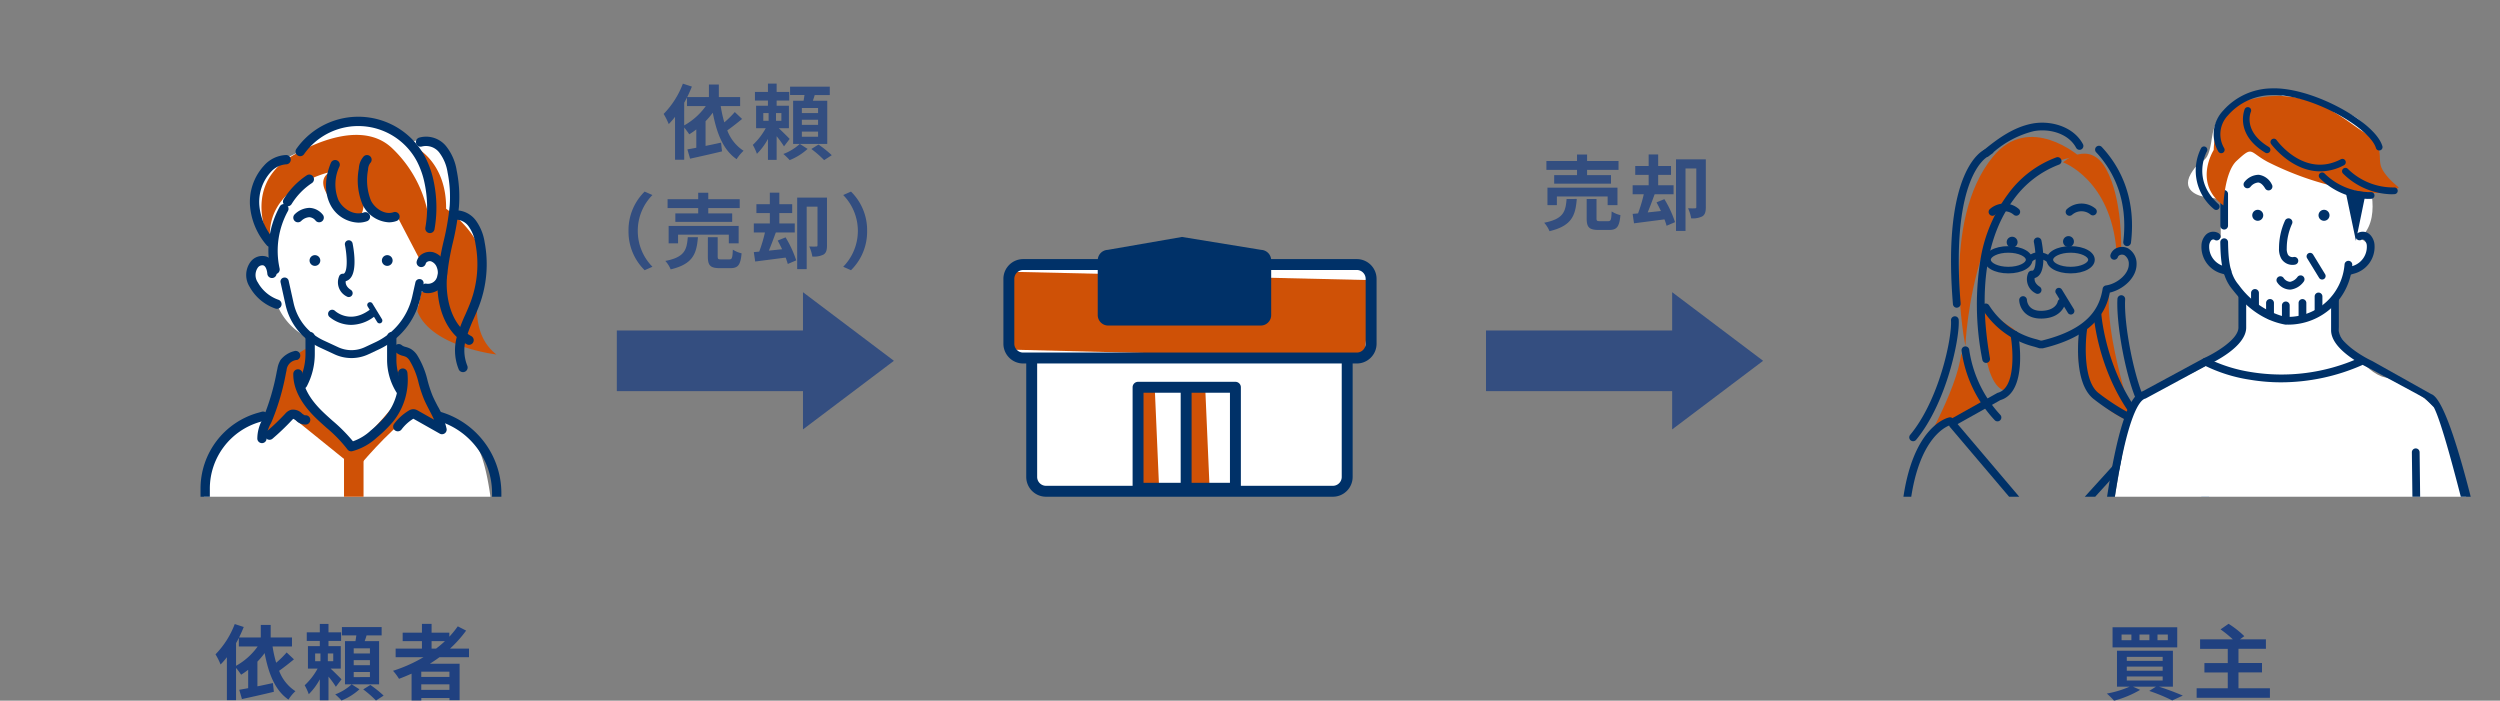 <svg xmlns="http://www.w3.org/2000/svg" xmlns:xlink="http://www.w3.org/1999/xlink" width="458" height="128.365" viewBox="0 0 458 128.365">
  <rect x="0" y="0" width="458" height="128.365" fill="#808080" stroke="none"/>
  <defs>
    <clipPath id="clip-path">
      <rect id="長方形_3875" data-name="長方形 3875" width="113" height="91" transform="translate(713.619 1021.391)" fill="#fff" stroke="#707070" stroke-width="1"/>
    </clipPath>
    <clipPath id="clip-path-2">
      <rect id="長方形_3873" data-name="長方形 3873" width="135" height="85" transform="translate(996.829 1106.234)" fill="#fff" stroke="#707070" stroke-width="1"/>
    </clipPath>
  </defs>
  <g id="case-img3" transform="translate(-742 -2008)">
    <g id="グループ_10113" data-name="グループ 10113" transform="translate(7 -396)">
      <path id="パス_27417" data-name="パス 27417" d="M-19.755-9.18c.18-.315.345-.63.51-.96v1.575h3.45a12.094,12.094,0,0,1-3.96,3.54Zm9.27,1.71a17.7,17.7,0,0,1-1.92,1.89,22.3,22.3,0,0,1-.66-2.985H-9.51v-1.65h-3.9v-2.3h-1.815v2.3H-19.2c.315-.645.6-1.29.855-1.92l-1.65-.54a16.023,16.023,0,0,1-3.525,5.55,11.955,11.955,0,0,1,.93,1.86A12.981,12.981,0,0,0-21.435-6.6V1.26h1.68v-5.9a14.755,14.755,0,0,1,.93,1.245,14.28,14.28,0,0,0,1.29-.9V-.93c-.6.12-1.155.21-1.635.3l.495,1.7c1.65-.36,3.825-.84,5.85-1.335l-.18-1.6c-.945.21-1.92.42-2.835.6v-4.53a13.189,13.189,0,0,0,1.32-1.56c.72,3.8,1.92,6.84,4.365,8.52A7.855,7.855,0,0,1-8.88-.375,7.66,7.66,0,0,1-11.865-4.11c.855-.6,1.845-1.38,2.715-2.1Zm5.22.18h.975v1.425h-.975ZM-1.95-5.865h-.99V-7.29h.99ZM-.435-2.55c-.285-.3-1.32-1.335-1.995-1.965H-.57v-4.11H-2.82v-.96H-.51V-11.16H-2.82v-1.53H-4.41v1.53H-6.8v1.575H-4.41v.96H-6.585v4.11h1.77a12.049,12.049,0,0,1-2.37,3.06A9.466,9.466,0,0,1-6.435.18,11.433,11.433,0,0,0-4.41-2.55V1.29h1.59V-3.045a17.967,17.967,0,0,1,1.35,1.86Zm1.86.915A9.2,9.2,0,0,1-1.59.21,10.292,10.292,0,0,1-.435,1.335,10.9,10.9,0,0,0,2.85-.72ZM4.77-7.29H1.8v-.93H4.77Zm0,2.16H1.8v-.93H4.77Zm0,2.175H1.8v-.93H4.77ZM6.45-9.54H3.81c.12-.33.24-.69.345-1.05h2.76v-1.53H-.36v1.53H2.28c-.045.345-.1.7-.165,1.05H.2v7.905H6.45ZM3.54-.705a19.637,19.637,0,0,1,2.34,2.04l1.4-.9a19.979,19.979,0,0,0-2.43-1.95ZM16.065-9.54H18.51a20.484,20.484,0,0,1-1.62,1.365h-.825Zm3.27,6.555h-5.16v-.96h5.16Zm-5.16,2.37v-1.02h5.16v1.02ZM22.92-6.6V-8.175H19.44a21.94,21.94,0,0,0,2.955-3.3l-1.53-.78a18.267,18.267,0,0,1-1.545,1.9v-.735H16.065v-1.62H14.3v1.62H10.77V-9.54H14.3v1.365H9.48V-6.6h5.1A26.7,26.7,0,0,1,9-4.11a9.829,9.829,0,0,1,1.1,1.47c.765-.285,1.545-.615,2.3-.945V1.32h1.785V.87h5.16v.39H21.2V-5.4H15.75c.615-.39,1.185-.78,1.77-1.2Z" transform="translate(798 2531)" fill="#204180"/>
      <path id="パス_27416" data-name="パス 27416" d="M-11.655-9.18c.18-.315.345-.63.51-.96v1.575H-7.7a12.094,12.094,0,0,1-3.96,3.54Zm9.27,1.71a17.7,17.7,0,0,1-1.92,1.89,22.3,22.3,0,0,1-.66-2.985H-1.41v-1.65h-3.9v-2.3H-7.125v2.3H-11.1c.315-.645.6-1.29.855-1.92l-1.65-.54a16.023,16.023,0,0,1-3.525,5.55,11.955,11.955,0,0,1,.93,1.86A12.981,12.981,0,0,0-13.335-6.6V1.26h1.68v-5.9a14.755,14.755,0,0,1,.93,1.245,14.28,14.28,0,0,0,1.29-.9V-.93c-.6.12-1.155.21-1.635.3l.495,1.7C-8.925.705-6.75.225-4.725-.27l-.18-1.6c-.945.21-1.92.42-2.835.6v-4.53a13.189,13.189,0,0,0,1.32-1.56c.72,3.8,1.92,6.84,4.365,8.52A7.855,7.855,0,0,1-.78-.375,7.66,7.66,0,0,1-3.765-4.11c.855-.6,1.845-1.38,2.715-2.1Zm5.22.18H3.81v1.425H2.835ZM6.15-5.865H5.16V-7.29h.99ZM7.665-2.55c-.285-.3-1.32-1.335-1.995-1.965H7.53v-4.11H5.28v-.96H7.59V-11.16H5.28v-1.53H3.69v1.53H1.305v1.575H3.69v.96H1.515v4.11h1.77a12.049,12.049,0,0,1-2.37,3.06A9.466,9.466,0,0,1,1.665.18,11.433,11.433,0,0,0,3.69-2.55V1.29H5.28V-3.045a17.967,17.967,0,0,1,1.35,1.86Zm1.86.915A9.2,9.2,0,0,1,6.51.21,10.292,10.292,0,0,1,7.665,1.335,10.9,10.9,0,0,0,10.95-.72ZM12.87-7.29H9.9v-.93h2.97Zm0,2.16H9.9v-.93h2.97Zm0,2.175H9.9v-.93h2.97ZM14.55-9.54H11.91c.12-.33.24-.69.345-1.05h2.76v-1.53H7.74v1.53h2.64c-.045.345-.1.7-.165,1.05H8.3v7.905H14.55ZM11.64-.705a19.637,19.637,0,0,1,2.34,2.04l1.4-.9a19.979,19.979,0,0,0-2.43-1.95ZM-18.9,21.5l1.425-.63A9.319,9.319,0,0,1-20.16,14.3a9.319,9.319,0,0,1,2.685-6.57L-18.9,7.1a9.885,9.885,0,0,0-2.955,7.2A9.885,9.885,0,0,0-18.9,21.5Zm9.81-10.41h-4.185v1.56h10.41V11.09h-4.38v-.975h5.76V8.495h-5.76V7.31H-9.09V8.495H-14.7v1.62h5.61Zm7.41,5.49V13.385H-14.505V16.58h1.725V14.99h9.3v1.59ZM-11,15.455c-.18,2.31-.555,3.66-4.11,4.35a5.264,5.264,0,0,1,.975,1.545c4.1-.975,4.755-2.88,4.995-5.9ZM-4.89,19.52c-.54,0-.63-.06-.63-.54V15.455h-1.8V19.01c0,1.6.435,2.115,2.175,2.115H-3.21c1.41,0,1.875-.555,2.07-2.715a5.123,5.123,0,0,1-1.605-.675c-.06,1.53-.15,1.785-.645,1.785ZM5.475,16.07c.27.5.54,1.035.81,1.59l-2.43.255c.42-1,.87-2.22,1.275-3.33H8.6v-1.65H5.775V11.03H8.13V9.41H5.775V7.295H4.035V9.41H1.575v1.62h2.46v1.905H1.1v1.65h2.04a26.65,26.65,0,0,1-1.05,3.51l-.99.09L1.35,19.91l5.58-.72a11.832,11.832,0,0,1,.39,1.17l1.545-.66a19.63,19.63,0,0,0-1.95-4.215Zm9.03-7.875H9.045v13.11h1.74V9.86h1.98v7.065c0,.18-.06.24-.24.24a12.706,12.706,0,0,1-1.275-.015A6.907,6.907,0,0,1,11.82,19a3.919,3.919,0,0,0,2.04-.36c.51-.315.645-.87.645-1.665ZM18.9,7.1l-1.425.63a9.381,9.381,0,0,1,0,13.14l1.425.63a9.885,9.885,0,0,0,2.955-7.2A9.885,9.885,0,0,0,18.9,7.1Z" transform="translate(872 2432)" fill="#204180" opacity="0.798"/>
      <path id="パス_27418" data-name="パス 27418" d="M-9.09-8.91h-4.185v1.56h10.41V-8.91h-4.38v-.975h5.76v-1.62h-5.76V-12.69H-9.09v1.185H-14.7v1.62h5.61Zm7.41,5.49V-6.615H-14.505V-3.42h1.725V-5.01h9.3v1.59ZM-11-4.545c-.18,2.31-.555,3.66-4.11,4.35A5.264,5.264,0,0,1-14.13,1.35c4.1-.975,4.755-2.88,4.995-5.9ZM-4.89-.48c-.54,0-.63-.06-.63-.54V-4.545h-1.8V-.99c0,1.605.435,2.115,2.175,2.115H-3.21c1.41,0,1.875-.555,2.07-2.715a5.123,5.123,0,0,1-1.605-.675C-2.8-.735-2.895-.48-3.39-.48ZM5.475-3.93c.27.5.54,1.035.81,1.59l-2.43.255c.42-1,.87-2.22,1.275-3.33H8.6v-1.65H5.775V-8.97H8.13v-1.62H5.775v-2.115H4.035v2.115H1.575v1.62h2.46v1.905H1.1v1.65h2.04a26.65,26.65,0,0,1-1.05,3.51l-.99.09L1.35-.09,6.93-.81A11.832,11.832,0,0,1,7.32.36L8.865-.3a19.63,19.63,0,0,0-1.95-4.215Zm9.03-7.875H9.045V1.305h1.74V-10.14h1.98v7.065c0,.18-.06.24-.24.24A12.706,12.706,0,0,1,11.25-2.85,6.907,6.907,0,0,1,11.82-1a3.919,3.919,0,0,0,2.04-.36c.51-.315.645-.87.645-1.665Z" transform="translate(1033 2445)" fill="#204180" opacity="0.798"/>
      <path id="パス_27419" data-name="パス 27419" d="M-3.855-9.72h-1.89v-1.035h1.89Zm-3.375,0H-9.045v-1.035H-7.23Zm-3.3,0h-1.8v-1.035h1.8Zm8.4-2.37H-13.98V-8.4H-2.13Zm-9.24,9.015H-4.8v.75h-6.57Zm0-1.8H-4.8v.75h-6.57Zm0-1.785H-4.8v.735h-6.57ZM-2.925-1.2V-7.785H-13.17V-1.2h2.31A18.246,18.246,0,0,1-15.03.06a12.057,12.057,0,0,1,1.32,1.305A18.9,18.9,0,0,0-8.925-.615l-1.3-.585h4.185L-7.26-.42A32.1,32.1,0,0,1-3.045,1.32L-1.11.435C-2.16-.03-3.885-.69-5.475-1.2ZM9.09-.915v-2.9H13.4V-5.535H9.09v-2.6h5.025V-9.87H9.36l.795-.585a17.035,17.035,0,0,0-2.88-2.265L5.805-11.7a22.169,22.169,0,0,1,2.25,1.83h-6v1.74h5.07v2.6H2.85V-3.81H7.125v2.9h-5.7V.84H14.85V-.915Z" transform="translate(1136 2531)" fill="#204180"/>
      <g id="マスクグループ_32" data-name="マスクグループ 32" transform="translate(21.381 1382.609)" clip-path="url(#clip-path)">
        <g id="グループ_9778" data-name="グループ 9778" transform="translate(750.357 1042.777)">
          <g id="グループ_9777" data-name="グループ 9777" transform="translate(0 0)">
            <path id="パス_25080" data-name="パス 25080" d="M274.773,259.376H328.08a.024.024,0,0,0,.025-.022c.029-1.073,1.048-34.954-5.22-38.662l-7.652-5.436-3.238-9.616-3.252-1.573,5.586-7.809,10.328-1.148s2.989-12.823-4.351-14.738c0,0,1.719-15.948-7.34-13.537,0,0-7.142-4.58-10.242-3.892s-9.269,3.289-10.569,5.793c0,0-8.571,3.509-8.41,7.123s2.937,9.206,2.937,9.206l.011,5.076s-4.071-3.083-3.947.755,5.147,5.8,5.147,5.8a11.458,11.458,0,0,0,6.08,6.309l-1.277,7.853-6.166,5.771s-11,3.436-11.783,11.347c-.772,7.781-.026,30.462,0,31.379A.023.023,0,0,0,274.773,259.376Z" transform="translate(-273.896 -162.358)" fill="#fff"/>
            <rect id="長方形_3874" data-name="長方形 3874" width="3.578" height="13.331" transform="translate(26.285 62.049)" fill="#cf5106"/>
            <path id="パス_25081" data-name="パス 25081" d="M297.761,222.851l-3.891,2.525-4.113,13.919,5.652-3.827,10.122,8.176h2.628s7.245-8.473,9.742-8.717,4.851,2.739,4.851,2.739l-6.15-14.035-2.468-.78-.552,2.313,1.983,6.021s-6.428,8.412-9.31,9.564c0,0-9.026-8.159-9.142-10.49C297.113,230.259,298.4,225.54,297.761,222.851Z" transform="translate(-278.503 -180.351)" fill="#cf5106"/>
            <path id="パス_25082" data-name="パス 25082" d="M302.31,173.67s-12.255,2.552-11.067,12.9c0,0-5.123-9.239,2.9-15.133,0,0,12.489-8.578,19.36-2.165a22.44,22.44,0,0,1,6.995,14.759s-.057-12.919-2.454-14.759c0,0,5.5,2.769,5.41,11.147,0,0,8.085,5.5,6.508,11.9s-1.188,11.77,2.715,14.8c0,0-11.952-1.372-14.5-7.924l.729-3.478,3.362-1.81.156-3.34-1.5-1.392-2.016,1.092-4.291-8.212s-5.968.9-6.279-4.505c0,0,.879,8.278-4.528,2.873S302.31,173.67,302.31,173.67Z" transform="translate(-278.465 -163.564)" fill="#cf5106"/>
            <path id="パス_25083" data-name="パス 25083" d="M339.784,205.482a.853.853,0,0,1-.407-.1c-4.422-2.406-5.667-7.935-5.357-12.307a47.1,47.1,0,0,1,1.124-6.683,46.411,46.411,0,0,0,1.082-6.346,22.533,22.533,0,0,0-.382-6.144,7.947,7.947,0,0,0-1.559-3.7,3.082,3.082,0,0,0-3.117-1.066.853.853,0,0,1-.561-1.611,4.716,4.716,0,0,1,4.958,1.55,9.5,9.5,0,0,1,1.951,4.486,24.237,24.237,0,0,1,.411,6.61,47.813,47.813,0,0,1-1.117,6.582,45.718,45.718,0,0,0-1.089,6.44c-.26,3.667.755,8.667,4.47,10.688a.853.853,0,0,1-.408,1.6Z" transform="translate(-290.585 -163.691)" fill="#003168"/>
            <path id="パス_25084" data-name="パス 25084" d="M341.28,216.27a.855.855,0,0,1-.769-.483,9.282,9.282,0,0,1-.139-6.668,31.806,31.806,0,0,1,1.337-3.383c.345-.783.7-1.592,1-2.4a19.879,19.879,0,0,0,.865-10.546,7.257,7.257,0,0,0-1.255-3.22,2.933,2.933,0,0,0-2.582-1.236.853.853,0,1,1-.241-1.689,4.59,4.59,0,0,1,4.168,1.875,9.075,9.075,0,0,1,1.586,3.952,21.585,21.585,0,0,1-.938,11.452c-.314.854-.681,1.689-1.037,2.5a30.04,30.04,0,0,0-1.269,3.2,7.634,7.634,0,0,0,.046,5.422.853.853,0,0,1-.768,1.224Z" transform="translate(-293.202 -169.48)" fill="#003168"/>
            <path id="パス_25085" data-name="パス 25085" d="M291.268,208.25a.849.849,0,0,1-.277-.046,8.635,8.635,0,0,1-4.709-3.953,4.055,4.055,0,0,1,.143-4.6,2.685,2.685,0,0,1,2.828-1c.519.158,1.75.77,1.954,3.03a.853.853,0,1,1-1.7.153c-.077-.851-.358-1.431-.752-1.551a1.023,1.023,0,0,0-1.005.445,2.4,2.4,0,0,0,.025,2.7,6.908,6.908,0,0,0,3.768,3.163.853.853,0,0,1-.276,1.66Z" transform="translate(-277.27 -173.06)" fill="#003168"/>
            <path id="パス_25086" data-name="パス 25086" d="M292.664,197.827a.854.854,0,0,1-.832-.667,16.817,16.817,0,0,1,1.7-11.728.853.853,0,0,1,1.49.832,15.087,15.087,0,0,0-1.528,10.523.854.854,0,0,1-.645,1.019A.867.867,0,0,1,292.664,197.827Z" transform="translate(-279.008 -168.995)" fill="#003168"/>
            <path id="パス_25087" data-name="パス 25087" d="M323.169,183.457a.838.838,0,0,1-.15-.013.853.853,0,0,1-.692-.988,21.455,21.455,0,0,0-.12-8.024,15.4,15.4,0,0,0-1.41-4.092,12.157,12.157,0,0,0-20.7-1.333.853.853,0,1,1-1.4-.981,13.863,13.863,0,0,1,23.608,1.52,17.088,17.088,0,0,1,1.571,4.54,23.2,23.2,0,0,1,.129,8.668A.853.853,0,0,1,323.169,183.457Z" transform="translate(-281.139 -162.139)" fill="#003168"/>
            <path id="パス_25088" data-name="パス 25088" d="M290.334,189a.85.85,0,0,1-.65-.3,12.586,12.586,0,0,1-3.058-7.167,9.871,9.871,0,0,1,2.558-7.434,5.688,5.688,0,0,1,4.027-1.938h.024a.853.853,0,0,1,0,1.706h-.02a4.145,4.145,0,0,0-2.794,1.412,8.14,8.14,0,0,0-2.089,6.134,10.873,10.873,0,0,0,2.654,6.18.852.852,0,0,1-.649,1.406Z" transform="translate(-277.556 -165.146)" fill="#003168"/>
            <path id="パス_25089" data-name="パス 25089" d="M312.477,184.944a6,6,0,0,1-5.249-3.46c-1.353-2.854-.475-5.905.17-7.471a.853.853,0,1,1,1.577.65,7.659,7.659,0,0,0-.206,6.09c.782,1.649,2.851,2.975,4.685,2.321a.853.853,0,0,1,.573,1.607A4.613,4.613,0,0,1,312.477,184.944Z" transform="translate(-283.53 -165.542)" fill="#003168"/>
            <path id="パス_25090" data-name="パス 25090" d="M320.537,184.493a5.7,5.7,0,0,1-4.8-3.2,11.574,11.574,0,0,1-.706-6.655,3.559,3.559,0,0,1,.911-2.24.853.853,0,0,1,1.167,1.245,2.132,2.132,0,0,0-.385,1.2,10.087,10.087,0,0,0,.537,5.683c.737,1.466,2.568,2.664,4.12,2.112a.853.853,0,0,1,.572,1.607A4.189,4.189,0,0,1,320.537,184.493Z" transform="translate(-286.031 -165.148)" fill="#003168"/>
            <path id="パス_25091" data-name="パス 25091" d="M296.109,183.085a.853.853,0,0,1-.727-1.3,14.144,14.144,0,0,1,4.227-4.372.853.853,0,1,1,.941,1.423,12.432,12.432,0,0,0-3.714,3.84A.852.852,0,0,1,296.109,183.085Z" transform="translate(-280.152 -166.678)" fill="#003168"/>
            <path id="パス_25092" data-name="パス 25092" d="M332.314,205.067a2.976,2.976,0,0,1-.6-.06.853.853,0,0,1,.342-1.672,1.737,1.737,0,0,0,1.709-.78,2.464,2.464,0,0,0,.191-2.136,1.828,1.828,0,0,0-1.1-1.189.924.924,0,0,0-.685.1.561.561,0,0,0-.268.316.853.853,0,1,1-1.656-.414,2.232,2.232,0,0,1,1.058-1.373,2.66,2.66,0,0,1,1.992-.283,3.463,3.463,0,0,1,2.269,2.265,4.144,4.144,0,0,1-.372,3.646A3.515,3.515,0,0,1,332.314,205.067Z" transform="translate(-290.641 -172.746)" fill="#003168"/>
            <path id="パス_25093" data-name="パス 25093" d="M325.022,230.062a.853.853,0,0,1-.718-.392,11.281,11.281,0,0,1-1.8-6.114v-4.23a.853.853,0,0,1,1.706,0v4.23a9.579,9.579,0,0,0,1.525,5.191.853.853,0,0,1-.717,1.315Z" transform="translate(-288.327 -179.038)" fill="#003168"/>
            <path id="パス_25094" data-name="パス 25094" d="M346.146,283.141a.9.9,0,0,1-.729-.909V254.2a13.82,13.82,0,0,0-9.956-13.228.89.89,0,0,1-.669-.923.852.852,0,0,1,1.082-.733,15.532,15.532,0,0,1,11.25,14.884v28.1A.853.853,0,0,1,346.146,283.141Z" transform="translate(-292.011 -185.279)" fill="#003168"/>
            <path id="パス_25095" data-name="パス 25095" d="M274.409,283.147a.9.9,0,0,1-.729-.909V253.409a14.42,14.42,0,0,1,10.484-13.872l.709-.2a.884.884,0,0,1,1.047.44.854.854,0,0,1-.538,1.189l-.753.214a12.713,12.713,0,0,0-9.244,12.231V282.3A.853.853,0,0,1,274.409,283.147Z" transform="translate(-273.68 -185.285)" fill="#003168"/>
            <path id="パス_25096" data-name="パス 25096" d="M300.057,228.866a.853.853,0,0,1-.755-1.25,11.017,11.017,0,0,0,1.26-5.109v-3.179a.853.853,0,0,1,1.707,0v3.179a12.74,12.74,0,0,1-1.456,5.9A.853.853,0,0,1,300.057,228.866Z" transform="translate(-281.337 -179.038)" fill="#003168"/>
            <path id="パス_25097" data-name="パス 25097" d="M302.7,188.632a.85.85,0,0,1-.639-.288,1.626,1.626,0,0,0-1.162-.648,2.305,2.305,0,0,0-1.474.678.853.853,0,0,1-1.227-1.186,4,4,0,0,1,2.728-1.2,3.275,3.275,0,0,1,2.413,1.224.853.853,0,0,1-.639,1.418Z" transform="translate(-280.965 -169.293)" fill="#003168"/>
            <path id="パス_25098" data-name="パス 25098" d="M308.561,243.195a.852.852,0,0,1-.694-.357,25,25,0,0,0-3.842-3.964c-.685-.611-1.392-1.243-2.061-1.9-2.685-2.655-4.036-5.334-4.012-7.963a.853.853,0,0,1,.853-.845h.008a.853.853,0,0,1,.846.86c-.019,2.15,1.16,4.416,3.5,6.734.638.631,1.329,1.248,2,1.845a29.572,29.572,0,0,1,3.727,3.755,9.255,9.255,0,0,0,3.254-1.97,22.078,22.078,0,0,0,2.786-2.727,10.531,10.531,0,0,0,2.231-7.7.853.853,0,1,1,1.7-.19,12.247,12.247,0,0,1-2.594,8.953,23.393,23.393,0,0,1-3,2.948,10.694,10.694,0,0,1-4.048,2.366l-.416.121A.869.869,0,0,1,308.561,243.195Z" transform="translate(-280.961 -181.9)" fill="#003168"/>
            <path id="パス_25099" data-name="パス 25099" d="M291.365,244.306a.853.853,0,0,1-.554-1.5,41.979,41.979,0,0,0,3.406-3.253,2.312,2.312,0,0,1,1.091-.745,2.247,2.247,0,0,1,1.988.654,2.069,2.069,0,0,0,.555.358.853.853,0,1,1,.274,1.684,2.4,2.4,0,0,1-1.879-.7,2.438,2.438,0,0,0-.514-.344,1.907,1.907,0,0,0-.27.256,43.758,43.758,0,0,1-3.545,3.385A.847.847,0,0,1,291.365,244.306Z" transform="translate(-278.729 -185.12)" fill="#003168"/>
            <path id="パス_25100" data-name="パス 25100" d="M289.387,240.315a.853.853,0,0,1-.85-.789,7.207,7.207,0,0,1,.932-3.538c.061-.131.121-.262.18-.391a42.473,42.473,0,0,0,2.462-8.455l.11-.5a4.538,4.538,0,0,1,.565-1.559,4.621,4.621,0,0,1,2.49-1.619.853.853,0,0,1,.567,1.609A2.066,2.066,0,0,0,293.888,227l-.11.5A43.725,43.725,0,0,1,291.2,236.3c-.061.134-.123.27-.185.4a5.784,5.784,0,0,0-.781,2.7.852.852,0,0,1-.787.914Z" transform="translate(-278.133 -180.519)" fill="#003168"/>
            <path id="パス_25101" data-name="パス 25101" d="M333.051,238.153a.855.855,0,0,1-.419-.11l-4.844-2.735a7.829,7.829,0,0,0-2.162,1.968.853.853,0,0,1-1.366-1.022,9.542,9.542,0,0,1,2.646-2.407,1.642,1.642,0,0,1,.914-.287,1.679,1.679,0,0,1,.8.257l2.961,1.672c-.251-.573-.546-1.138-.848-1.717-.341-.652-.692-1.327-1-2.047a24.627,24.627,0,0,1-.975-2.943,13.963,13.963,0,0,0-1.646-4.113,2.032,2.032,0,0,0-.629-.661,3.017,3.017,0,0,0-.582-.213,3.151,3.151,0,0,1-1.38-.7.853.853,0,0,1,1.188-1.225,1.837,1.837,0,0,0,.679.288,4.418,4.418,0,0,1,.93.36,3.675,3.675,0,0,1,1.2,1.189,15.434,15.434,0,0,1,1.876,4.606,23.256,23.256,0,0,0,.9,2.742c.281.658.617,1.3.942,1.926a14.774,14.774,0,0,1,1.645,4.161.854.854,0,0,1-.839,1.008Z" transform="translate(-288.802 -179.985)" fill="#003168"/>
          </g>
          <path id="パス_25102" data-name="パス 25102" d="M307.6,218.973a7.352,7.352,0,0,1-3.1-.687l-2.56-1.189a11.345,11.345,0,0,1-6.406-7.84l-.922-4.162a.725.725,0,0,1,.582-.859.756.756,0,0,1,.9.558l.922,4.162a9.9,9.9,0,0,0,5.587,6.837l2.56,1.189a5.782,5.782,0,0,0,4.9-.008l1.813-.851a12.234,12.234,0,0,0,6.849-8.378l.6-2.675a.756.756,0,0,1,.9-.554.725.725,0,0,1,.58.861l-.6,2.674a13.691,13.691,0,0,1-7.662,9.373l-1.814.85A7.355,7.355,0,0,1,307.6,218.973Z" transform="translate(-279.953 -174.762)" fill="#003168"/>
          <path id="パス_25103" data-name="パス 25103" d="M303.193,198.362a.983.983,0,1,0,.984.983A.983.983,0,0,0,303.193,198.362Z" transform="translate(-282.238 -173.005)" fill="#003168"/>
          <path id="パス_25104" data-name="パス 25104" d="M322.123,198.362a.983.983,0,1,0,.984.983A.983.983,0,0,0,322.123,198.362Z" transform="translate(-287.917 -173.005)" fill="#003168"/>
          <path id="パス_25105" data-name="パス 25105" d="M311.614,204.869a.71.71,0,0,1-.385-.113,2.891,2.891,0,0,1-1.338-3.779.718.718,0,0,1,.664-.382.3.3,0,0,0,.283-.118c.624-.728.422-3.454.079-5.156a.713.713,0,0,1,1.4-.282c.161.8.9,4.855-.394,6.365a1.721,1.721,0,0,1-.86.555c-.055.38.032,1.012.941,1.6a.713.713,0,0,1-.387,1.312Z" transform="translate(-284.462 -171.836)" fill="#003168"/>
          <path id="パス_25106" data-name="パス 25106" d="M311.3,215.423a6.277,6.277,0,0,1-4-1.472.752.752,0,0,1,1.033-1.094c.11.1,2.652,2.39,6.173-.069a.752.752,0,1,1,.861,1.233A7.041,7.041,0,0,1,311.3,215.423Z" transform="translate(-283.696 -177.291)" fill="#003168"/>
          <path id="パス_25107" data-name="パス 25107" d="M319.565,214.55a.512.512,0,0,1-.437-.246l-1.756-2.871a.513.513,0,0,1,.875-.535L320,213.769a.513.513,0,0,1-.437.781Z" transform="translate(-286.764 -176.692)" fill="#003168"/>
        </g>
      </g>
      <g id="マスクグループ_31" data-name="マスクグループ 31" transform="translate(61.171 1303.766)" clip-path="url(#clip-path-2)">
        <g id="グループ_9771" data-name="グループ 9771" transform="translate(1022.402 1122.708)">
          <g id="グループ_9770" data-name="グループ 9770" transform="translate(0 0)">
            <path id="パス_25022" data-name="パス 25022" d="M101.993,131.525s-1.913,4.119-4.288,5.647c0,0-3.655,11.757,9.88,16.913,0,0-5.753-16.7-4.52-24.585Z" transform="translate(-65.148 -99.025)" fill="#cf5106"/>
            <path id="パス_25023" data-name="パス 25023" d="M77.134,133.33s-.146,14.688,4.541,15.315c0,0,3.2-8.89,1.417-11.3Z" transform="translate(-62.704 -99.49)" fill="#cf5106"/>
            <path id="パス_25024" data-name="パス 25024" d="M75.529,152.14l-5.758,3.2s-5.34,2.325-5.85,6.477c0,0,7.2-12.116,7.9-18.9Z" transform="translate(-61.099 -100.654)" fill="#cf5106"/>
            <path id="パス_25025" data-name="パス 25025" d="M94.15,102.859s8.729,3.139,9.782,16.2l.863-.19s.306-9.239-2.752-14.774S94.15,102.859,94.15,102.859Z" transform="translate(-64.771 -95.596)" fill="#cf5106"/>
            <path id="パス_25026" data-name="パス 25026" d="M94.537,101.368s-9.177-8.057-15.829,0c-9.8,11.87-5.079,34.712-5.079,34.712S74.847,103.14,94.537,101.368Z" transform="translate(-62.14 -95.173)" fill="#cf5106"/>
            <path id="パス_25027" data-name="パス 25027" d="M111.313,156.277a.626.626,0,0,1-.106-.009c-4.734-.711-10.538-5.274-10.939-5.594-4.126-2.993-2.806-12.56-2.748-12.966a.708.708,0,1,1,1.4.2c-.362,2.535-.676,9.566,2.188,11.626l.029.022c.058.047,5.856,4.647,10.28,5.311a.709.709,0,0,1-.1,1.409Z" transform="translate(-65.151 -99.948)" fill="#003168"/>
            <path id="パス_25028" data-name="パス 25028" d="M71.491,155.476a.708.708,0,0,1-.347-1.326l8.075-4.525a.754.754,0,0,1,.161-.066c3.291-.892,2.788-7.9,2.317-10.531a.708.708,0,0,1,1.394-.251c.078.436,1.85,10.621-3.252,12.125l-8,4.484A.7.7,0,0,1,71.491,155.476Z" transform="translate(-61.933 -100.081)" fill="#003168"/>
            <path id="パス_25029" data-name="パス 25029" d="M88.579,129.081a.706.706,0,0,1-.383-.112,2.873,2.873,0,0,1-1.33-3.754.7.7,0,0,1,.66-.38.3.3,0,0,0,.281-.118c.62-.723.419-3.431.079-5.122a.708.708,0,0,1,1.388-.28c.16.792.893,4.823-.391,6.324a1.706,1.706,0,0,1-.856.551c-.054.378.033,1.006.936,1.588a.708.708,0,0,1-.384,1.3Z" transform="translate(-63.854 -97.719)" fill="#003168"/>
            <path id="パス_25030" data-name="パス 25030" d="M87.877,140.73a.713.713,0,0,1-.242-.043c-.193-.07-.457-.149-.763-.242a15.741,15.741,0,0,1-9.525-6.835.708.708,0,1,1,1.2-.756,14.254,14.254,0,0,0,8.735,6.235c.326.1.608.183.84.267a.708.708,0,0,1-.242,1.374Z" transform="translate(-62.717 -99.392)" fill="#003168"/>
            <path id="パス_25031" data-name="パス 25031" d="M89.716,139.3a.708.708,0,0,1-.166-1.4c8.921-2.162,10.689-6.232,11.233-9.537a.706.706,0,0,1,.6-.586c1.945-.263,4.2-2.024,4.189-3.9a1.854,1.854,0,0,0-.8-1.64,1,1,0,0,0-.824-.029.622.622,0,0,0-.374.356.708.708,0,1,1-1.351-.424,2.015,2.015,0,0,1,1.2-1.245,2.407,2.407,0,0,1,2.034.1,3.232,3.232,0,0,1,1.537,2.876c.012,2.519-2.477,4.661-4.9,5.218-.672,3.4-2.83,7.918-12.207,10.191A.689.689,0,0,1,89.716,139.3Z" transform="translate(-64.147 -97.958)" fill="#003168"/>
            <path id="パス_25032" data-name="パス 25032" d="M78.038,101.091a.708.708,0,0,1-.451-1.255c2.594-2.136,5.462-4.2,8.853-4.854,3.287-.632,7.538.458,9.309,3.762a.708.708,0,0,1-1.248.669c-1.448-2.7-5.016-3.574-7.793-3.04a17.555,17.555,0,0,0-7.322,3.831.712.712,0,0,1-.222.254l-.72.5A.7.7,0,0,1,78.038,101.091Z" transform="translate(-62.728 -94.811)" fill="#003168"/>
            <path id="パス_25033" data-name="パス 25033" d="M88.989,135.095c-3.054,0-3.94-2.191-3.981-3.363a.708.708,0,0,1,1.415-.054c.011.213.183,2.041,2.645,2,2.6-.042,2.969-1.582,2.983-1.647a.7.7,0,0,1,.823-.564.713.713,0,0,1,.568.83c-.02.112-.545,2.737-4.351,2.8Z" transform="translate(-63.661 -99.207)" fill="#003168"/>
            <path id="パス_25034" data-name="パス 25034" d="M62.784,158.075a.709.709,0,0,1-.544-1.161c5.317-6.394,7.688-17.744,7.485-20.974a.708.708,0,0,1,1.414-.089c.213,3.393-2.259,15.293-7.809,21.969A.707.707,0,0,1,62.784,158.075Z" transform="translate(-60.875 -99.716)" fill="#003168"/>
            <path id="パス_25035" data-name="パス 25035" d="M106.7,118.012a.693.693,0,0,1-.085-.005.708.708,0,0,1-.618-.788c.973-8.119-2.168-13.4-4.975-16.4a.708.708,0,0,1,1.034-.968c3.012,3.22,6.386,8.877,5.347,17.537A.708.708,0,0,1,106.7,118.012Z" transform="translate(-65.583 -95.396)" fill="#003168"/>
            <path id="パス_25036" data-name="パス 25036" d="M110.994,152.886a.706.706,0,0,1-.536-.244c-2.864-3.309-5.26-15.977-4.972-21.178a.708.708,0,0,1,1.414.078c-.293,5.3,2.246,17.42,4.629,20.172a.709.709,0,0,1-.535,1.172Z" transform="translate(-66.145 -99.182)" fill="#003168"/>
            <path id="パス_25037" data-name="パス 25037" d="M77.878,139.694a.708.708,0,0,1-.7-.586,51.655,51.655,0,0,1-.24-18.95,27.45,27.45,0,0,1,4.886-11.312,19.158,19.158,0,0,1,8.95-6.816.708.708,0,0,1,.4,1.359,18.135,18.135,0,0,0-8.276,6.389c-5,6.657-6.5,16.714-4.322,29.085a.708.708,0,0,1-.575.821A.736.736,0,0,1,77.878,139.694Z" transform="translate(-62.588 -95.685)" fill="#003168"/>
            <path id="パス_25038" data-name="パス 25038" d="M71.837,129.384a.708.708,0,0,1-.7-.65c-2.039-24.779,5.516-28.2,5.839-28.333a.708.708,0,0,1,.551,1.3c-.118.055-6.9,3.5-4.978,26.911a.709.709,0,0,1-.648.764Z" transform="translate(-61.933 -95.484)" fill="#003168"/>
            <circle id="楕円形_470" data-name="楕円形 470" cx="0.999" cy="0.999" r="0.999" transform="translate(19.05 20.895)" fill="#003168"/>
            <circle id="楕円形_471" data-name="楕円形 471" cx="0.999" cy="0.999" r="0.999" transform="translate(29.374 20.78)" fill="#003168"/>
            <path id="パス_25039" data-name="パス 25039" d="M61.418,172.531a.626.626,0,0,1-.09-.006.708.708,0,0,1-.612-.792c1.792-13.97,8.254-15.412,8.528-15.467a.708.708,0,0,1,.282,1.388c-.092.021-5.762,1.455-7.405,14.259A.708.708,0,0,1,61.418,172.531Z" transform="translate(-60.709 -102.275)" fill="#003168"/>
            <path id="パス_25040" data-name="パス 25040" d="M124.2,193.023a.708.708,0,0,1-.707-.686c-.007-.207-.7-20.9-3.044-28.152-2.182-6.743-6.258-6.532-6.43-6.52a.708.708,0,0,1-.119-1.411c.217-.02,5.348-.379,7.9,7.495,2.407,7.436,3.085,27.684,3.113,28.543a.707.707,0,0,1-.684.73Z" transform="translate(-67.092 -102.274)" fill="#003168"/>
            <path id="パス_25041" data-name="パス 25041" d="M95.406,113.918a.708.708,0,0,1-.471-1.237,4.014,4.014,0,0,1,5.234-.066.708.708,0,0,1-.887,1.1,2.6,2.6,0,0,0-3.405.019A.705.705,0,0,1,95.406,113.918Z" transform="translate(-64.838 -96.859)" fill="#003168"/>
            <path id="パス_25042" data-name="パス 25042" d="M79.335,113.918a.708.708,0,0,1-.471-1.237,4.014,4.014,0,0,1,5.234-.066.708.708,0,1,1-.886,1.1,2.607,2.607,0,0,0-3.406.019A.705.705,0,0,1,79.335,113.918Z" transform="translate(-62.886 -96.859)" fill="#003168"/>
            <path id="パス_25043" data-name="パス 25043" d="M89.02,179.508a.705.705,0,0,1-.54-.25L70.546,158.122a.708.708,0,1,1,1.08-.917L89.56,178.341a.709.709,0,0,1-.539,1.167Z" transform="translate(-61.884 -102.36)" fill="#003168"/>
            <path id="パス_25044" data-name="パス 25044" d="M91.5,179.423a.709.709,0,0,1-.524-1.184l19.732-21.753a.708.708,0,0,1,1.049.951L92.024,179.19A.7.7,0,0,1,91.5,179.423Z" transform="translate(-64.363 -102.275)" fill="#003168"/>
            <path id="パス_25045" data-name="パス 25045" d="M79.571,155.2a.706.706,0,0,1-.507-.214,23.228,23.228,0,0,1-6.08-12.742.708.708,0,0,1,1.409-.141h0A22.2,22.2,0,0,0,80.078,154a.709.709,0,0,1-.507,1.2Z" transform="translate(-62.2 -100.479)" fill="#003168"/>
            <path id="パス_25046" data-name="パス 25046" d="M109.167,155.015a.706.706,0,0,1-.544-.255c-7.165-8.594-8.049-19.4-8.083-19.859a.708.708,0,0,1,1.413-.105c.008.107.892,10.822,7.758,19.057a.709.709,0,0,1-.544,1.162Z" transform="translate(-65.547 -99.589)" fill="#003168"/>
          </g>
          <path id="パス_25047" data-name="パス 25047" d="M82.127,125.547c-2.52,0-4.419-1.072-4.419-2.494s1.9-2.494,4.419-2.494,4.419,1.072,4.419,2.494S84.646,125.547,82.127,125.547Zm0-3.786c-1.963,0-3.215.765-3.215,1.291s1.253,1.291,3.215,1.291,3.215-.764,3.215-1.291S84.09,121.762,82.127,121.762Z" transform="translate(-62.774 -97.939)" fill="#003168"/>
          <path id="パス_25048" data-name="パス 25048" d="M95.121,125.547c-2.52,0-4.419-1.072-4.419-2.494s1.9-2.494,4.419-2.494,4.418,1.072,4.418,2.494S97.64,125.547,95.121,125.547Zm0-3.786c-1.963,0-3.215.765-3.215,1.291s1.253,1.291,3.215,1.291,3.215-.764,3.215-1.291S97.084,121.762,95.121,121.762Z" transform="translate(-64.352 -97.939)" fill="#003168"/>
          <path id="パス_25049" data-name="パス 25049" d="M90.439,123.689c-1.785-1.34-2.848-.222-2.963-.09l-.918-.778c.633-.753,2.409-1.742,4.6-.094Z" transform="translate(-63.849 -98.093)" fill="#003168"/>
          <path id="パス_25050" data-name="パス 25050" d="M95.386,134.143a.642.642,0,0,1-.549-.307l-2.2-3.6a.644.644,0,0,1,1.1-.671l2.2,3.6a.642.642,0,0,1-.548.979Z" transform="translate(-64.576 -98.995)" fill="#003168"/>
        </g>
        <g id="グループ_9773" data-name="グループ 9773" transform="translate(1057.543 1116.414)">
          <g id="グループ_9772" data-name="グループ 9772" transform="translate(0 0.842)">
            <path id="パス_25051" data-name="パス 25051" d="M192.943,185.392l-71.6-.278s4.712-36.728,7.193-38.492,18.529-7.806,18.763-11.583l.235-7.409L144.36,123.1s-5.685-2.82-3.484-6.161h2.883V105.421l5.812-6.766,9.518-1.982,7.678,13.029,1.78,7.013s6.181,2.1-.72,6.166c0,0-1.668,4.043-3.145,5.328l.733,6.484s4.816,7.106,8.393,7.823,9.527,5.229,10.723,7.229C187.391,154.534,192.943,185.392,192.943,185.392Z" transform="translate(-120.632 -90.411)" fill="#fff"/>
            <path id="パス_25052" data-name="パス 25052" d="M143.2,108.574c-.461.035-4.622-.8-2.651-4.216s3.085-1.025,3.842-6.49,4.7-7.655,7.91-6.56,5.088-3.041,8.563-1.352,4.525,3.266,4.525,3.266,5.651-2.059,8.946,5.386c0,0-2.723,3.87-2.1,4.81s3.4,8.458-.2,12.263l-13.39-4.507Z" transform="translate(-122.9 -89.545)" fill="#fff"/>
            <path id="パス_25053" data-name="パス 25053" d="M172.988,110.37l1.805,8.613,2.067-10.056Z" transform="translate(-126.905 -91.9)" fill="#003168"/>
            <path id="パス_25054" data-name="パス 25054" d="M147.595,126.459a.7.7,0,0,1-.278-.057,5.62,5.62,0,0,0-.629-.207c-.182-.052-.369-.106-.56-.175a5.074,5.074,0,0,1-3.293-4.975,2.967,2.967,0,0,1,.77-1.956,1.9,1.9,0,0,1,2.4-.307.71.71,0,1,1-.812,1.164.525.525,0,0,0-.579.141,1.645,1.645,0,0,0-.363,1.039,3.677,3.677,0,0,0,2.354,3.557c.148.054.307.1.474.148a6.8,6.8,0,0,1,.792.264.71.71,0,0,1-.278,1.363Z" transform="translate(-123.242 -93.06)" fill="#003168"/>
            <path id="パス_25055" data-name="パス 25055" d="M173.418,126.459a.71.71,0,0,1-.278-1.363,6.978,6.978,0,0,1,.792-.265c.168-.048.326-.093.474-.147a3.675,3.675,0,0,0,2.354-3.557,1.645,1.645,0,0,0-.363-1.039.524.524,0,0,0-.579-.141.71.71,0,0,1-.812-1.164,1.9,1.9,0,0,1,2.4.307,2.967,2.967,0,0,1,.77,1.956,5.072,5.072,0,0,1-3.292,4.975c-.192.069-.379.122-.56.175a5.636,5.636,0,0,0-.63.207A.7.7,0,0,1,173.418,126.459Z" transform="translate(-126.871 -93.06)" fill="#003168"/>
            <path id="パス_25056" data-name="パス 25056" d="M121.245,189.493l-.054,0a.709.709,0,0,1-.654-.761c.007-.094.728-9.488,2.118-18.938,2.531-17.2,5.023-20.019,6.7-20.53l11.185-6.046c.016-.008.032-.017.048-.024,1.661-.74,6.388-3.37,6.314-5.669v-5.63a.71.71,0,0,1,1.42,0v5.6c.1,3.626-6.275,6.6-7.131,6.988l-11.229,6.071a.68.68,0,0,1-.158.062c-.9.236-3.278,2.6-5.748,19.387-1.384,9.4-2.1,18.745-2.108,18.838A.71.71,0,0,1,121.245,189.493Z" transform="translate(-120.534 -94.603)" fill="#003168"/>
            <path id="パス_25057" data-name="パス 25057" d="M160.917,136.248a.71.71,0,0,1-.03-1.419,10.419,10.419,0,0,0,10.274-9.625.71.71,0,0,1,1.417.082,11.769,11.769,0,0,1-11.631,10.961Z" transform="translate(-125.353 -93.795)" fill="#003168"/>
            <path id="パス_25058" data-name="パス 25058" d="M161.472,124.232a2.4,2.4,0,0,1-2.025-1.111,3.577,3.577,0,0,1-.44-1.931,12.262,12.262,0,0,1,1.089-5.049.71.71,0,1,1,1.292.587,10.829,10.829,0,0,0-.961,4.46,2.342,2.342,0,0,0,.224,1.181,1,1,0,0,0,1.016.422.71.71,0,1,1,.318,1.384A2.31,2.31,0,0,1,161.472,124.232Z" transform="translate(-125.207 -92.725)" fill="#003168"/>
            <path id="パス_25059" data-name="パス 25059" d="M147.472,117.038a.71.71,0,0,1-.71-.71v-5.814a.71.71,0,0,1,1.42,0v5.814A.71.71,0,0,1,147.472,117.038Z" transform="translate(-123.72 -92.006)" fill="#003168"/>
            <path id="パス_25060" data-name="パス 25060" d="M156.193,109.48a.711.711,0,0,1-.611-.348c-.285-.481-.74-1.061-1.284-1.1a2.037,2.037,0,0,0-1.416.791.709.709,0,0,1-1.111-.882,3.412,3.412,0,0,1,2.617-1.326,3.139,3.139,0,0,1,2.416,1.792.711.711,0,0,1-.61,1.073Z" transform="translate(-124.309 -91.618)" fill="#003168"/>
            <path id="パス_25061" data-name="パス 25061" d="M200.1,192.007a.711.711,0,0,1-.662-.455c-.98-2.549-8.074-34.223-10.741-39.27-.027-.052-1.657-1.68-1.709-1.709l-10.238-5.523c-.83-.386-6.978-3.366-6.881-6.983v-5.6a.71.71,0,1,1,1.42,0V138.1c-.071,2.31,4.481,4.936,6.081,5.674.017.007.033.016.05.025l10.78,6.045c4.446,1.371,11.669,38.88,12.561,41.2a.71.71,0,0,1-.408.917A.719.719,0,0,1,200.1,192.007Z" transform="translate(-126.526 -94.673)" fill="#003168"/>
            <path id="パス_25062" data-name="パス 25062" d="M155.44,114.927a1.006,1.006,0,1,1-1.006-1.006A1.006,1.006,0,0,1,155.44,114.927Z" transform="translate(-124.529 -92.506)" fill="#003168"/>
            <path id="パス_25063" data-name="パス 25063" d="M169.261,114.927a1.006,1.006,0,1,1-1.006-1.006A1.005,1.005,0,0,1,169.261,114.927Z" transform="translate(-126.208 -92.506)" fill="#003168"/>
            <path id="パス_25064" data-name="パス 25064" d="M187.857,201.046a.71.71,0,0,1-.71-.71l-.435-35.949a.71.71,0,1,1,1.42,0l.435,35.949A.71.71,0,0,1,187.857,201.046Z" transform="translate(-128.572 -98.55)" fill="#003168"/>
            <path id="パス_25065" data-name="パス 25065" d="M158.763,135.681a.685.685,0,0,1-.127-.012c-5.277-.959-8.371-4.832-9.536-6.289-.075-.094-.141-.178-.2-.25-1.873-2.294-2.08-5.347-2.138-8.537a.709.709,0,0,1,.7-.722h.013a.71.71,0,0,1,.71.7c.053,2.931.232,5.723,1.818,7.664.062.076.132.163.211.262a15.147,15.147,0,0,0,7.843,5.6v-1.94a.71.71,0,0,1,1.42,0v2.823a.71.71,0,0,1-.71.71Z" transform="translate(-123.72 -93.229)" fill="#003168"/>
            <path id="パス_25066" data-name="パス 25066" d="M163.8,136.513a.71.71,0,0,1-.71-.71v-2.555a.71.71,0,1,1,1.42,0V135.8A.71.71,0,0,1,163.8,136.513Z" transform="translate(-125.703 -94.768)" fill="#003168"/>
            <path id="パス_25067" data-name="パス 25067" d="M167.151,135.159a.71.71,0,0,1-.71-.71v-2.556a.71.71,0,0,1,1.42,0v2.556A.71.71,0,0,1,167.151,135.159Z" transform="translate(-126.11 -94.603)" fill="#003168"/>
            <path id="パス_25068" data-name="パス 25068" d="M157.033,136.255a.72.72,0,0,1-.72-.72v-2.288a.72.72,0,0,1,1.44,0v2.288A.72.72,0,0,1,157.033,136.255Z" transform="translate(-124.88 -94.766)" fill="#003168"/>
            <path id="パス_25069" data-name="パス 25069" d="M153.9,134.176a.72.72,0,0,1-.72-.72v-2.287a.72.72,0,1,1,1.44,0v2.287A.72.72,0,0,1,153.9,134.176Z" transform="translate(-124.499 -94.514)" fill="#003168"/>
            <path id="パス_25070" data-name="パス 25070" d="M157.46,149.275a34.577,34.577,0,0,1-5.794-.484,28.281,28.281,0,0,1-8.417-2.679.71.71,0,0,1,.693-1.239,27.491,27.491,0,0,0,8.024,2.528,34.817,34.817,0,0,0,19.7-2.56.71.71,0,0,1,.566,1.3A36.947,36.947,0,0,1,157.46,149.275Z" transform="translate(-123.249 -96.255)" fill="#003168"/>
          </g>
          <path id="パス_25071" data-name="パス 25071" d="M146.985,110.234s.191-6.1,2.429-8.169c3.069-2.833,2.208-1.656,5.739.221a56.993,56.993,0,0,0,16.227,5.3c6.292,1.1,7.728-.662,7.728-.662s-2.87-2.208-3.312-4.085.662-3.642-3.311-6.181-10.708-9.162-22.3-5.3c-5.038,1.679-4.967,8.72-4.967,8.72S141.355,106.149,146.985,110.234Z" transform="translate(-123.375 -88.78)" fill="#cf5106"/>
          <path id="パス_25072" data-name="パス 25072" d="M167.6,127.786a.643.643,0,0,1-.55-.308l-2.2-3.6a.643.643,0,1,1,1.1-.671l2.2,3.6a.644.644,0,0,1-.548.98Z" transform="translate(-125.904 -92.755)" fill="#003168"/>
          <path id="パス_25073" data-name="パス 25073" d="M146.765,100.476a.615.615,0,0,1-.537-.313,6.27,6.27,0,0,1,.857-7.458,12.043,12.043,0,0,1,8.8-4.105c3.389-.157,8.042,1.137,12.444,3.466,3.359,1.776,7.214,4.582,7.963,7.13a.616.616,0,0,1-1.182.347c-.527-1.8-3.415-4.3-7.357-6.388-4.215-2.231-8.631-3.473-11.809-3.324a10.833,10.833,0,0,0-7.923,3.684,5.012,5.012,0,0,0-.716,6.042.616.616,0,0,1-.535.92Z" transform="translate(-123.548 -88.587)" fill="#003168"/>
          <path id="パス_25074" data-name="パス 25074" d="M176.284,110.975a12.981,12.981,0,0,1-8.833-3.826.616.616,0,0,1,.9-.84,11.824,11.824,0,0,0,8.5,3.417.616.616,0,0,1,.071,1.23Q176.6,110.975,176.284,110.975Z" transform="translate(-126.213 -90.716)" fill="#003168"/>
          <path id="パス_25075" data-name="パス 25075" d="M181.13,110.006a12.981,12.981,0,0,1-8.833-3.827.616.616,0,0,1,.9-.839,11.834,11.834,0,0,0,8.5,3.417.616.616,0,1,1,.07,1.23C181.555,110,181.341,110.006,181.13,110.006Z" transform="translate(-126.801 -90.598)" fill="#003168"/>
          <path id="パス_25076" data-name="パス 25076" d="M155.9,100.945a.612.612,0,0,1-.318-.089c-5.727-3.459-3.779-7.96-3.759-8.005a.616.616,0,0,1,1.125.5c-.067.153-1.484,3.574,3.272,6.446a.616.616,0,0,1-.319,1.144Z" transform="translate(-124.294 -89.061)" fill="#003168"/>
          <path id="パス_25077" data-name="パス 25077" d="M145.392,112.347a.613.613,0,0,1-.413-.158,9.12,9.12,0,0,1-2.36-11.167.616.616,0,0,1,1.071.61c-.119.211-2.833,5.181,2.115,9.642a.616.616,0,0,1-.413,1.074Z" transform="translate(-123.097 -90.06)" fill="#003168"/>
          <path id="パス_25078" data-name="パス 25078" d="M166.345,105.077c-5.306,0-8.958-4.949-9-5.011a.616.616,0,1,1,1-.722c.213.294,5.182,6.983,11.783,3.512a.616.616,0,0,1,.574,1.09A9.253,9.253,0,0,1,166.345,105.077Z" transform="translate(-124.99 -89.863)" fill="#003168"/>
          <path id="パス_25079" data-name="パス 25079" d="M159.166,127.758a.711.711,0,0,1,.59.267,1.593,1.593,0,0,0,1.205.752h.013a2.229,2.229,0,0,0,1.343-.88.714.714,0,1,1,1.168.822,3.527,3.527,0,0,1-2.448,1.486h-.033a2.913,2.913,0,0,1-2.366-1.288.715.715,0,0,1,.526-1.16Z" transform="translate(-125.143 -93.325)" fill="#003168"/>
        </g>
      </g>
      <g id="グループ_9776" data-name="グループ 9776" transform="translate(865 2457.531)" opacity="0.798">
        <rect id="長方形_3863" data-name="長方形 3863" width="36.547" height="11.107" transform="translate(-17 7.015)" fill="#204180"/>
        <path id="パス_24955" data-name="パス 24955" d="M908.206,333.475l16.66,12.568-16.66,12.568Z" transform="translate(-891.102 -333.475)" fill="#204180"/>
      </g>
      <g id="グループ_9774" data-name="グループ 9774" transform="translate(1024.236 2457.531)" opacity="0.798">
        <rect id="長方形_3863-2" data-name="長方形 3863" width="36.547" height="11.107" transform="translate(-17 7.015)" fill="#204180"/>
        <path id="パス_24955-2" data-name="パス 24955" d="M908.206,333.475l16.66,12.568-16.66,12.568Z" transform="translate(-891.102 -333.475)" fill="#204180"/>
      </g>
      <g id="グループ_9775" data-name="グループ 9775" transform="translate(687.546 2392.566)">
        <rect id="長方形_3864" data-name="長方形 3864" width="57.798" height="35.67" rx="2.623" transform="translate(236.461 65.764)" fill="#fff"/>
        <rect id="長方形_3865" data-name="長方形 3865" width="17.835" height="18.495" transform="translate(255.947 82.388)" fill="#fff"/>
        <path id="パス_24956" data-name="パス 24956" d="M259.005,82.5l.8,18.384s-4.514.11-4.4-.22.55-18.275.55-18.275Z" fill="#cf5106"/>
        <path id="パス_24957" data-name="パス 24957" d="M268.253,82.5l.8,18.384s-4.513.11-4.4-.22.55-18.275.55-18.275Z" fill="#cf5106"/>
        <g id="グループ_9760" data-name="グループ 9760">
          <path id="パス_24958" data-name="パス 24958" d="M291.636,102.434H239.085a3.628,3.628,0,0,1-3.624-3.624V68.388a3.628,3.628,0,0,1,3.624-3.624h52.551a3.628,3.628,0,0,1,3.623,3.624V98.81A3.628,3.628,0,0,1,291.636,102.434Zm-52.551-35.67a1.626,1.626,0,0,0-1.624,1.624V98.81a1.626,1.626,0,0,0,1.624,1.624h52.551a1.626,1.626,0,0,0,1.623-1.624V68.388a1.626,1.626,0,0,0-1.623-1.624Z" fill="#003168"/>
        </g>
        <g id="グループ_9761" data-name="グループ 9761">
          <path id="パス_24959" data-name="パス 24959" d="M273.782,101.883H255.947a1,1,0,0,1-1-1v-18.5a1,1,0,0,1,1-1h17.835a1,1,0,0,1,1,1v18.5A1,1,0,0,1,273.782,101.883Zm-16.835-2h15.835v-16.5H256.947Z" fill="#003168"/>
        </g>
        <g id="グループ_9762" data-name="グループ 9762">
          <line id="線_3289" data-name="線 3289" y2="18.716" transform="translate(264.755 82.828)" fill="#fff"/>
          <path id="パス_24960" data-name="パス 24960" d="M264.755,102.216c-.552,0-1-.12-1-.672V82.828a1,1,0,0,1,2,0v18.716C265.755,102.1,265.307,102.216,264.755,102.216Z" fill="#003168"/>
        </g>
        <rect id="長方形_3866" data-name="長方形 3866" width="66.365" height="17.13" rx="2.623" transform="translate(232.272 59.895)" fill="#fff"/>
        <path id="パス_24961" data-name="パス 24961" d="M232.382,61.216,298.8,62.758l-1.431,14.378-64.662-1.651Z" fill="#cf5106"/>
        <g id="グループ_9763" data-name="グループ 9763">
          <path id="パス_24962" data-name="パス 24962" d="M296.014,78.026H234.9a3.628,3.628,0,0,1-3.623-3.624V62.519A3.628,3.628,0,0,1,234.9,58.9h61.119a3.628,3.628,0,0,1,3.623,3.624V74.4A3.628,3.628,0,0,1,296.014,78.026ZM234.9,60.9a1.626,1.626,0,0,0-1.623,1.624V74.4a1.626,1.626,0,0,0,1.623,1.624h61.119a1.626,1.626,0,0,0,1.623-1.624V62.519a1.626,1.626,0,0,0-1.623-1.624Z" fill="#003168"/>
        </g>
        <path id="パス_24963" data-name="パス 24963" d="M278.515,57.211l-14.521-2.367-13.621,2.367a1.918,1.918,0,0,0-1.814,1.913V69.159a1.917,1.917,0,0,0,1.916,1.915H278.42a1.917,1.917,0,0,0,1.915-1.915V59.124A1.918,1.918,0,0,0,278.515,57.211Z" fill="#003168"/>
      </g>
    </g>
  </g>
</svg>
